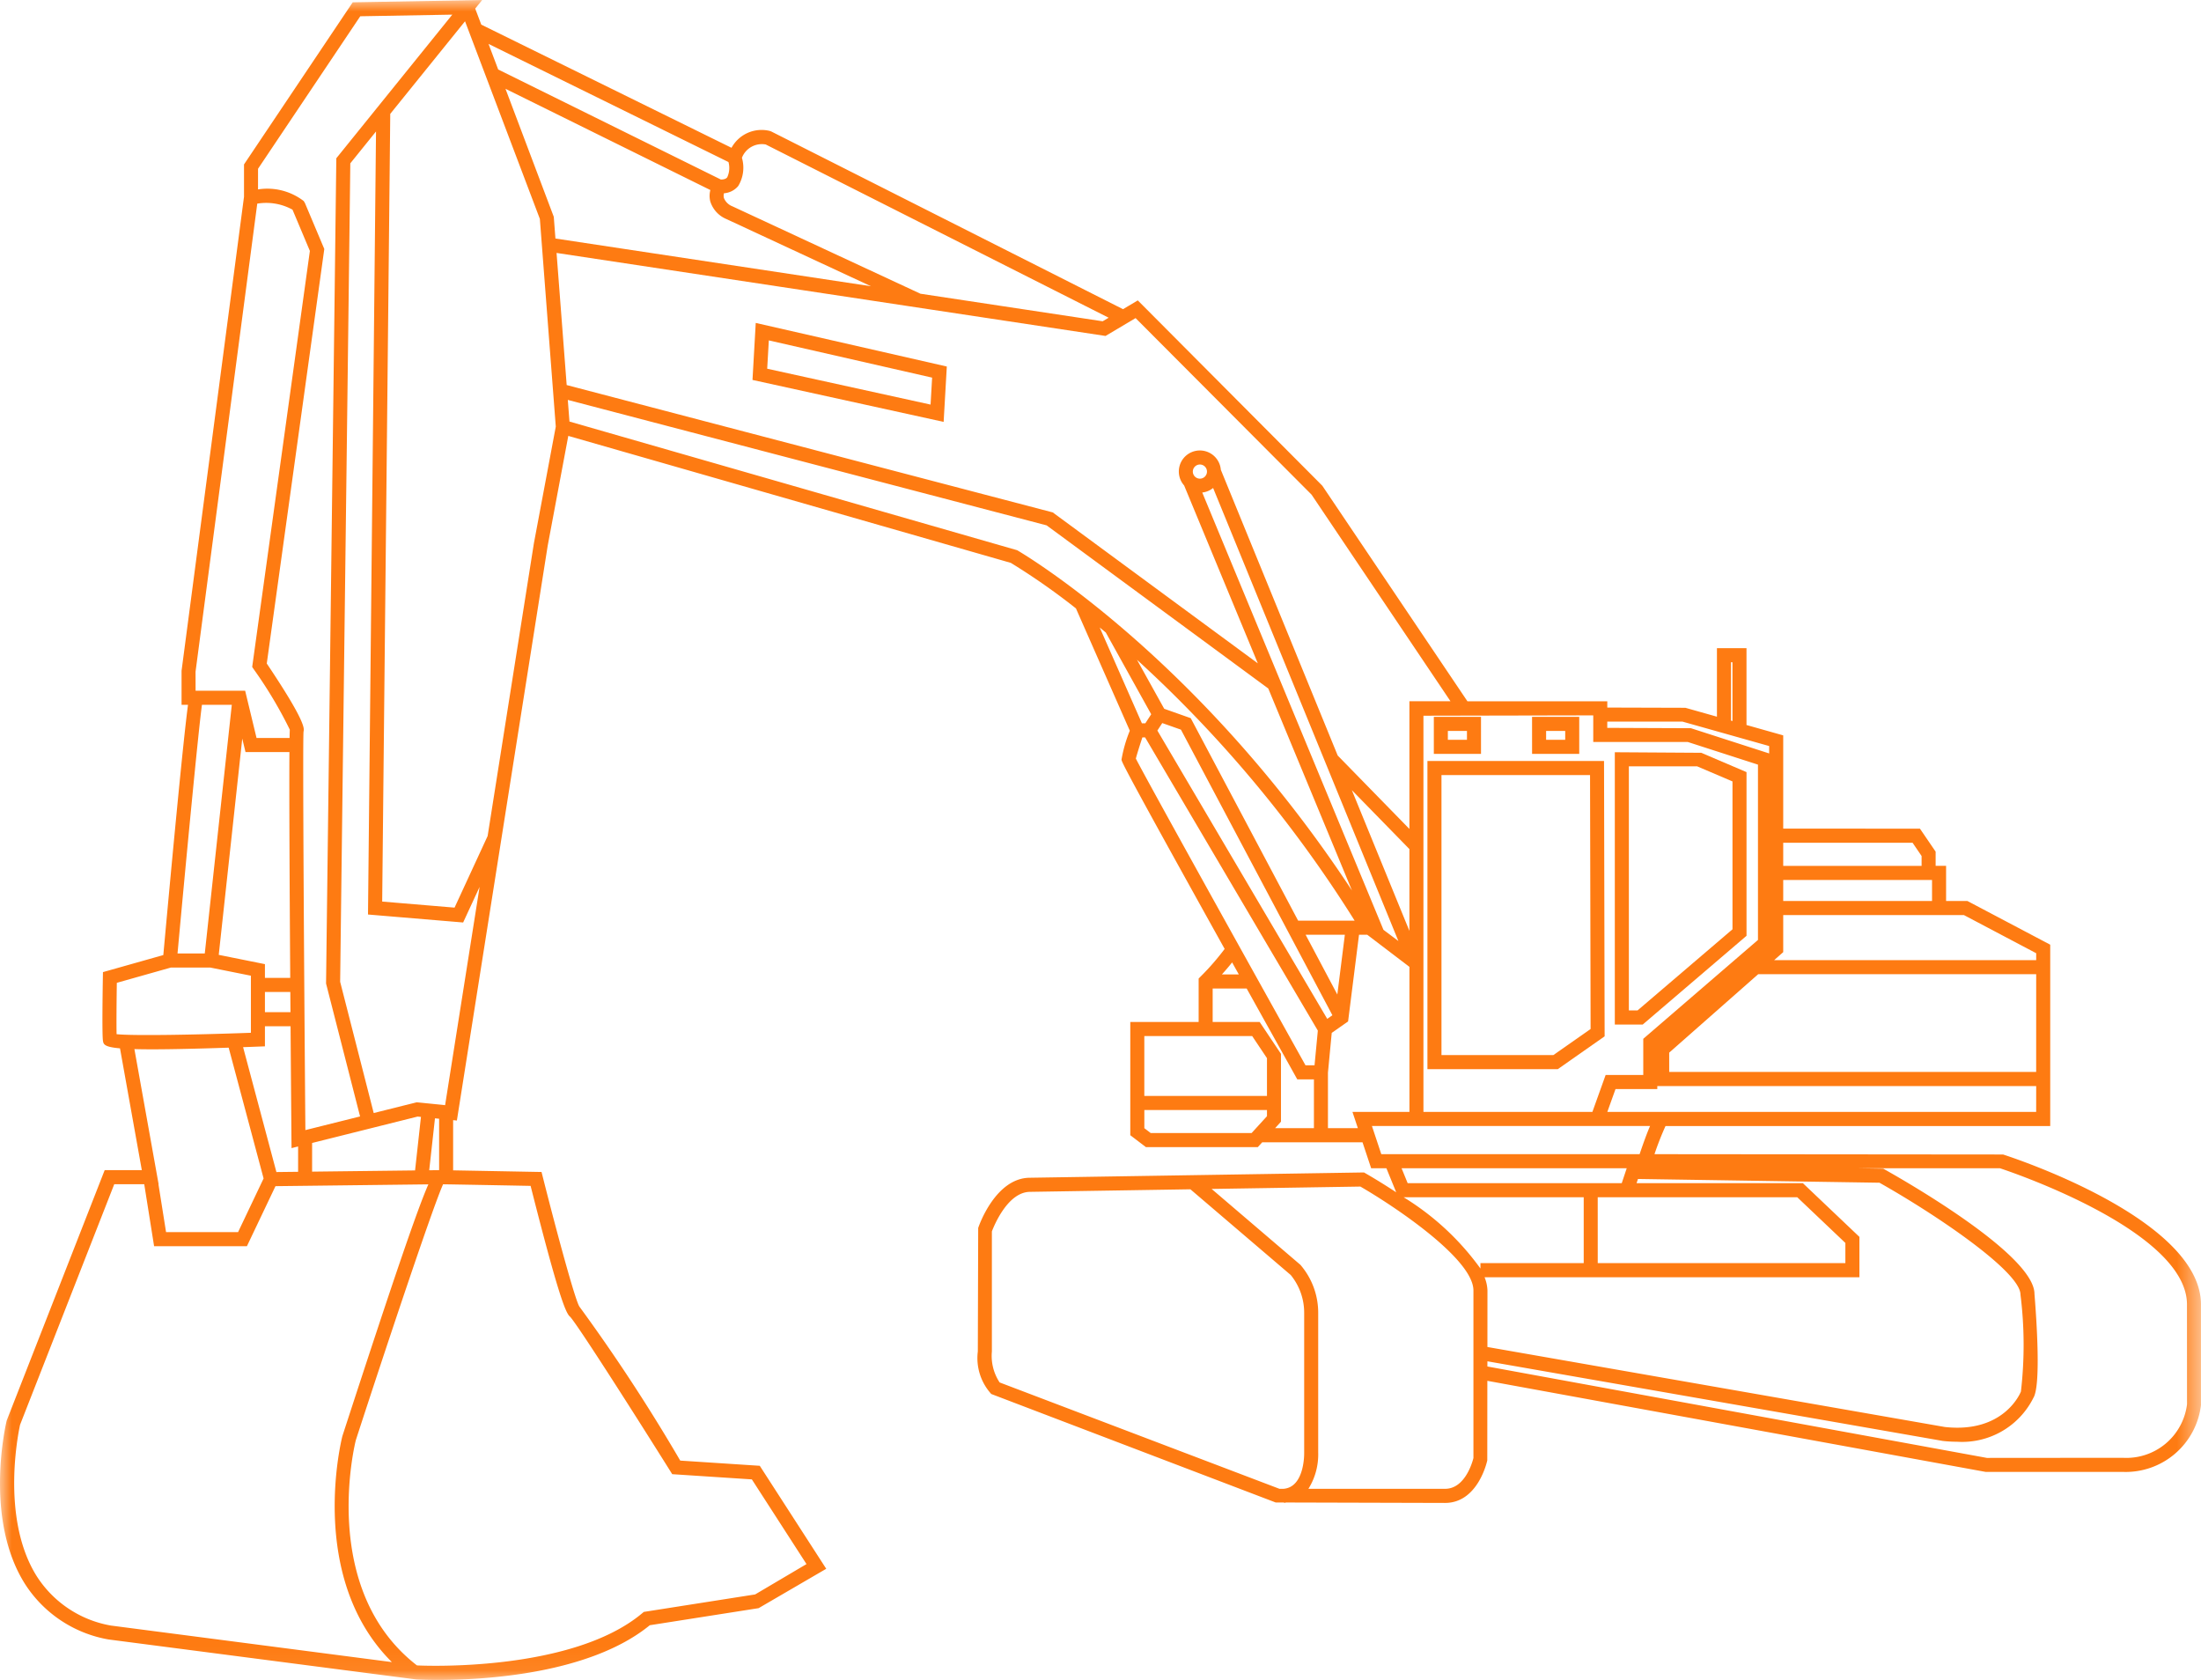 <svg xmlns="http://www.w3.org/2000/svg" xmlns:xlink="http://www.w3.org/1999/xlink" viewBox="0 0 95.54 72.913"><defs><style>.cls-1{fill:#fff;}.cls-1,.cls-2{fill-rule:evenodd;}.cls-2{fill:#fe7b12;}.cls-3{mask:url(#mask);}.cls-4{mask:url(#mask-2-2);}</style><mask id="mask" x="0" y="0" width="95.54" height="72.913" maskUnits="userSpaceOnUse"><g id="mask-2"><polygon id="path-1" class="cls-1" points="0 0 95.54 0 95.54 72.913 0 72.913 0 0"/></g></mask><mask id="mask-2-2" x="0" y="-0" width="95.54" height="72.913" maskUnits="userSpaceOnUse"><g id="mask-4"><polygon id="path-3" class="cls-1" points="0 72.913 95.54 72.913 95.54 0 0 0 0 72.913"/></g></mask></defs><g id="Laag_2" data-name="Laag 2"><g id="Laag_1-2" data-name="Laag 1"><g id="Symbols"><g id="Illustrations_Machines_Normal_Machine-1" data-name="Illustrations/Machines/Normal/Machine-1"><g id="machine-1"><path id="Fill-1" class="cls-2" d="M62.571,45.792V33.64h6.449l.024,11.021L67.429,45.792Zm7.082-.813-.026-11.951h-7.666V46.404h5.659Z"/><path id="Fill-2" class="cls-2" d="M70.705,43.854V33.26h2.962l1.536.656v6.418l-4.12,3.52Zm5.107-3.238V33.512l-1.964-.839-3.753-.024v11.818H71.307Z"/><g id="Group-11"><g id="Group-5"><g class="cls-3"><path id="Fill-3" class="cls-2" d="M92.143,63.272l-5.896.005-21.683-3.968.001-.225,19.77,3.457a5.62,5.62,0,0,0,.609.034,3.46,3.46,0,0,0,3.32-1.903h-.001c.332-.524.143-3.348.048-4.514,0-1.665-5.412-4.788-6.497-5.398l-.067-.037-1.19-.019h6.253c.648.215,8.122,2.765,8.122,5.915l.002,4.331a2.654,2.654,0,0,1-2.79,2.322Zm-27.702-7.837H80.713V53.684L78.258,51.352H71.039l.061-.182,10.483.163c2.564,1.447,6.119,3.876,6.12,4.851a17.528,17.528,0,0,1,.02,4.213c-.029.075-.75,1.819-3.303,1.538L64.565,58.463l.002-2.451a1.663,1.663,0,0,0-.126-.577Zm-.178-.377a11.522,11.522,0,0,0-3.334-3.094h7.816v2.859H64.262Zm-.305,8.224c-.049.196-.372,1.336-1.231,1.336H56.795a2.811,2.811,0,0,0,.425-1.569V56.988a3.187,3.187,0,0,0-.773-2.092l-3.853-3.293,6.457-.103c1.433.828,4.907,3.131,4.907,4.511Zm-7.347-.225c.001.015.029,1.495-.902,1.561H55.538L43.391,60.001a2.094,2.094,0,0,1-.336-1.343V53.447c.103-.271.699-1.718,1.662-1.718l6.955-.111,4.355,3.72a2.587,2.587,0,0,1,.584,1.65ZM61.103,51.352l-.264-.647h9.773l-.216.647Zm8.25.612h8.662l2.088,1.983v.876H69.354ZM59.958,50.093l-.406-1.222H71.625c-.117.27-.263.659-.453,1.222ZM58.707,48.259l.235.707H57.643V46.556l.164-1.726.71-.497.475-3.764h.355l1.833,1.395v6.295ZM50.239,31.708l.212-.325.811.286L57.836,44.064l-.224.157Zm6.822,14.528h-.393C53.851,41.184,49.734,33.773,49.304,32.924c.041-.162.161-.546.284-.919h.118l7.498,12.726ZM57.034,48.966H55.348l.256-.282V45.74l-.926-1.385H52.639V42.904h1.476c.629,1.13,1.326,2.382,2.11,3.787l.087.157h.723Zm-2.038-1.399H49.672V44.967H54.354l.642.96Zm0,.879-.666.73H49.948l-.275-.21v-.787h5.323ZM53.483,41.77c.096.173.19.342.291.522h-.734c.152-.169.309-.351.444-.522ZM47.735,27.233c.087.072.176.147.266.221l1.97,3.547-.255.392h-.149Zm-3.586-3.353L24.719,18.296l-.072-.939,20.784,5.445,9.621,7.079L58.685,38.649C51.927,28.385,44.229,23.925,44.149,23.879ZM58.681,34.295l2.498,2.558v3.55ZM52.086,20.775a.307.307,0,1,1,.306-.308.307.307,0,0,1-.306.308Zm.572.404L60.701,40.843l-.648-.486L52.187,21.377a.904.904,0,0,0,.472-.198ZM58.377,40.569l-.327,2.596L56.673,40.569Zm-2.029-.612-4.661-8.787-1.151-.407L49.354,28.636A54.371,54.371,0,0,1,58.801,39.958H56.348ZM24.159,10.978l23.83,3.603,1.304-.775,7.639,7.663,6.03,8.967H61.179v5.542l-3.113-3.187L52.993,20.388A.913.913,0,1,0,51.4,21.07l3.199,7.721-8.902-6.551L24.598,16.712Zm-.984,12.603-2.008,12.704-1.436,3.108-3.141-.263.35-34.188,3.246-4.019,3.248,8.578.691,9.015Zm-3.854,24.386-1.238-.124-1.861.466-1.457-5.697c.023-1.886.417-33.415.441-35.523L16.322,5.706l-.348,33.986,4.13.346.714-1.544ZM18.631,50.792l.25-2.254.18.018v2.231h-.001Zm4.401.677c1.229,4.854,1.536,5.545,1.717,5.683.344.375,2.836,4.286,4.347,6.698l.083.133,3.457.226,2.372,3.676-2.229,1.317-4.833.759-.065.054c-3.1,2.605-9.712,2.272-9.755,2.269l-.031-.004c-4.291-3.326-2.661-9.731-2.648-9.779,1.267-3.896,3.337-10.111,3.786-11.1.672.01,3.044.054,3.799.069ZM4.814,70.553A4.802,4.802,0,0,1,1.595,68.412C-.048,65.8.874,61.839.871,61.839l4.088-10.441H6.261l.428,2.69h4.029L11.958,51.482l6.636-.078c-.448,1.021-1.391,3.729-3.731,10.923-.017.065-1.567,6.126,2.147,9.812ZM5.834,45.533c.221.007.476.01.777.01.779,0,1.852-.023,3.315-.072L11.442,51.148,10.334,53.477H7.208L6.878,51.398h.007Zm-.773-.647c-.01-.423-.002-1.427.01-2.229l2.344-.662H9.132l1.759.353v2.477c-2.46.09-5.119.135-5.83.061ZM8.766,30.591h1.296L8.889,41.383H7.706c.365-3.991.9-9.62,1.06-10.792Zm2.401-21.753a2.368,2.368,0,0,1,1.53.262l.754,1.791L10.947,28.947l.065.097a18.468,18.468,0,0,1,1.568,2.626c-.004.07-.007.195-.01.36H11.136l-.495-2.052H8.49l-.002-.825ZM11.5,45.414v-.871H12.613c.013,1.87.028,3.6.038,4.9l.004.388.285-.071v1.099l-.942.011L10.552,45.449c.212-.007.428-.015.655-.024ZM12.602,43.054c.002.294.004.587.007.877H11.5v-.877Zm-.004-.612H11.5v-.596l-2.005-.403L10.516,32.057l.141.585H12.563c-.013,1.852.009,5.898.035,9.8Zm5.529,6.02.146.015-.256,2.322-4.469.053V49.608ZM11.201,7.324,15.638.706,19.633.635,14.598,6.87l-.001.107c-.001.247-.439,35.314-.443,35.667l-.001.041,1.477,5.771-2.374.593c-.057-6.868-.122-16.879-.08-17.296.032-.126.105-.42-1.596-2.955l2.497-17.991-.842-1.998-.051-.083a2.591,2.591,0,0,0-1.984-.505Zm20.42-.291a.958.958,0,0,1-.054.662c-.019.025-.077.097-.275.097h-.001L21.625,3.016l-.419-1.11ZM30.835,8.753a1.225,1.225,0,0,0,.695.754l6.275,2.916L24.11,10.352l-.072-.943L21.942,3.854,30.835,8.248a.987.987,0,0,0-.001.505ZM32.044,8.074a1.531,1.531,0,0,0,.161-1.225.927.927,0,0,1,1.034-.578l14.885,7.519-.26.154-7.91-1.196L31.794,8.956a.651.651,0,0,1-.37-.36.399.399,0,0,1,.002-.208.885.885,0,0,0,.618-.314ZM69.159,31.049v1.154h4.1l3.05.984v7.609L71.33,45.087v1.569H69.697l-.575,1.603h-7.334V31.064Zm.609.271h3.266l3.761,1.06v.321l-3.396-1.095-3.632-.015Zm5.369-2.576h.065v2.551l-.065-.018ZM77.405,41.325V39.717h7.845l3.136,1.655v.3H77.013Zm0-2.22h6.46V38.192H77.405Zm0-2.528H83.02l.392.576v.428H77.405Zm10.98,9.948H72.456v-.838L76.319,42.283H88.386Zm0,1.735H69.77l.355-.991h1.814v-.132H88.386Zm-1.435,1.848-15.133-.014a12.892,12.892,0,0,1,.479-1.222H88.995V41.002l-3.595-1.897h-.925V37.58h-.454v-.617l-.681-.998H77.405V31.917l-1.594-.45V28.133H74.528v2.973l-1.369-.386-3.39-.01V30.437H63.697l-6.298-9.355-8.01-8.044-.646.384.002-.004-15.265-7.711-.066-.024a1.486,1.486,0,0,0-1.661.732L20.891,1.069,20.628.373,20.93,0,15.31.1l-4.718,7.036V8.538L7.881,29.114v1.477h.28c-.201,1.488-.675,6.506-1.072,10.861l-2.62.74-.004.228c-.01.581-.038,2.498.004,2.751.024.149.046.27.74.33l.947,5.286H4.544L.291,61.655c-.041.173-.994,4.249.787,7.082a5.407,5.407,0,0,0,3.634,2.42l13.358,1.736c.059.003.397.021.925.021,1.973,0,6.602-.243,9.211-2.375l4.724-.741,2.935-1.709-2.885-4.47-3.453-.226a77.2,77.2,0,0,0-4.382-6.691h.001c-.182-.292-.951-3.108-1.582-5.609l-.057-.226-.233-.004s-2.436-.046-3.605-.067V48.617l.163.017,3.942-24.948.894-4.767,19.209,5.511A28.859,28.859,0,0,1,46.704,26.406l2.338,5.309a5.95,5.95,0,0,0-.359,1.248c0,.089.002.176,4.476,8.223a11.043,11.043,0,0,1-1.042,1.197l-.087.089V44.355H49.063v4.916l.68.518H54.597l.192-.21h4.355l.375,1.127H60.181l.425,1.043c-.65-.428-1.169-.73-1.326-.82l-.072-.042L44.712,51.117c-1.501,0-2.221,2.089-2.251,2.179l-.016,5.362a2.313,2.313,0,0,0,.584,1.845l12.344,4.708.371.001.001.018c.031-.002.055-.015.084-.018l6.896.019c1.421,0,1.818-1.772,1.834-1.848l.003-3.452,21.629,3.953h5.95a3.292,3.292,0,0,0,3.398-2.9v-4.364c0-3.718-8.239-6.399-8.59-6.512Z"/></g></g><path id="Fill-6" class="cls-2" d="M33.373,14.774,40.461,16.39l-.067,1.17-7.092-1.557ZM32.664,16.49l8.297,1.821.138-2.403-8.294-1.892Z"/><g class="cls-4"><path id="Fill-8" class="cls-2" d="M62.848,32.109h.829v-.384H62.848Zm-.609.612h2.048V31.114H62.239Z"/></g><g class="cls-4"><path id="Fill-10" class="cls-2" d="M67.113,32.109h.829v-.384h-.829Zm-.609.612H68.551V31.114H66.503Z"/></g></g></g></g></g></g></g></svg>